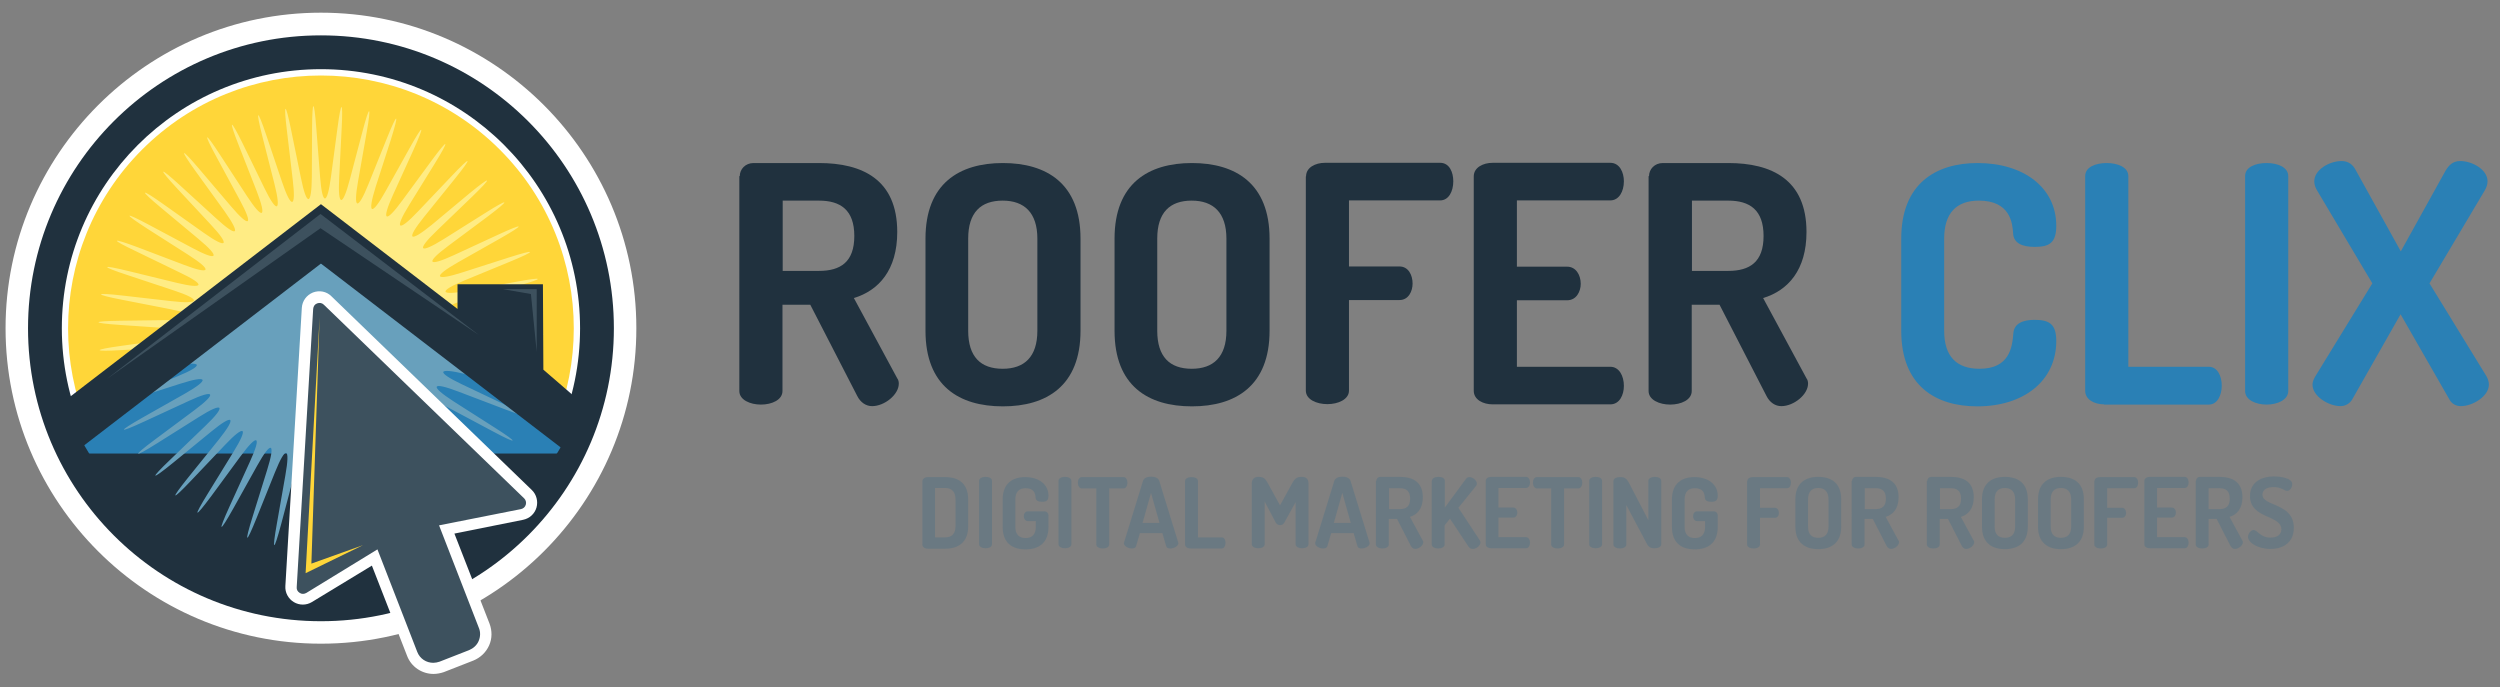 <?xml version="1.0" encoding="utf-8"?>
<!-- Generator: Adobe Illustrator 25.3.1, SVG Export Plug-In . SVG Version: 6.00 Build 0)  -->
<svg version="1.1" id="Layer_1" xmlns="http://www.w3.org/2000/svg" xmlns:xlink="http://www.w3.org/1999/xlink" x="0px" y="0px"
	 viewBox="0 0 1124 309" style="enable-background:new 0 0 1124 309;" xml:space="preserve">
<rect x="0" y="0" width="1124" height="309" fill="#808080" stroke="none"/>
<style type="text/css">
	.st0{fill:#20313E;}
	.st1{fill:#2A80B5;}
	.st2{fill:#6A7982;}
	.st3{fill:#FFEC84;}
	.st4{fill:#FFFFFF;}
	.st5{fill:#FFD639;}
	.st6{fill:url(#SVGID_1_);}
	.st7{fill:#68A0BC;}
	.st8{fill:#3D515E;}
</style>
<g>
	<g>
		<path class="st0" d="M332.6,79.2c0-3.1,2.5-5.9,6.2-5.9h29.4c19.5,0,35.2,7.4,35.2,31c0,17.1-8.3,26.3-19.5,29.7l19.5,36.1
			c0.6,0.7,0.7,1.8,0.7,2.4c0,4.9-6.4,10.1-12,10.1c-2.7,0-5.2-1.6-6.7-4.6l-21.1-41h-12.5v38.8c0,4-4.8,6.1-9.7,6.1
			c-4.8,0-9.7-2.1-9.7-6.1V79.2z M351.9,90.2v31.6h16.3c9.7,0,15.9-4,15.9-15.7c0-11.7-6.2-15.9-15.9-15.9H351.9z"/>
		<path class="st0" d="M416.1,148.7v-41.4c0-24.8,15.2-34,34.8-34c19.6,0,34.9,9.2,34.9,34v41.4c0,24.8-15.3,34-34.9,34
			C431.2,182.7,416.1,173.5,416.1,148.7z M466.4,107.3c0-11.7-5.9-17.1-15.6-17.1c-9.8,0-15.5,5.3-15.5,17.1v41.4
			c0,11.7,5.6,17.1,15.5,17.1c9.7,0,15.6-5.3,15.6-17.1V107.3z"/>
		<path class="st0" d="M501.1,148.7v-41.4c0-24.8,15.2-34,34.8-34c19.6,0,34.9,9.2,34.9,34v41.4c0,24.8-15.3,34-34.9,34
			C516.2,182.7,501.1,173.5,501.1,148.7z M551.4,107.3c0-11.7-5.9-17.1-15.6-17.1c-9.8,0-15.5,5.3-15.5,17.1v41.4
			c0,11.7,5.6,17.1,15.5,17.1c9.7,0,15.6-5.3,15.6-17.1V107.3z"/>
		<path class="st0" d="M587.2,79.3c0-4,4.2-6.1,8.5-6.1h51.8c4.2,0,5.9,4.3,5.9,8.3c0,4.6-2.1,8.6-5.9,8.6h-41v29.7h22.7
			c3.9,0,5.9,3.7,5.9,7.7c0,3.4-1.8,7.4-5.9,7.4h-22.7v40.7c0,4-4.9,6.1-9.7,6.1c-4.9,0-9.7-2.1-9.7-6.1V79.3z"/>
		<path class="st0" d="M682,119.9h22.6c3.9,0,6.1,3.7,6.1,7.7c0,3.4-1.9,7.4-6.1,7.4H682v29.9h42c3.9,0,6.1,4,6.1,8.6
			c0,4-1.9,8.3-6.1,8.3h-52.9c-4.3,0-8.5-2.1-8.5-6.1V79.3c0-4,4.2-6.1,8.5-6.1h52.9c4.2,0,6.1,4.3,6.1,8.3c0,4.6-2.2,8.6-6.1,8.6
			h-42V119.9z"/>
		<path class="st0" d="M741.4,79.2c0-3.1,2.5-5.9,6.2-5.9h29.4c19.5,0,35.2,7.4,35.2,31c0,17.1-8.3,26.3-19.5,29.7l19.5,36.1
			c0.6,0.7,0.7,1.8,0.7,2.4c0,4.9-6.4,10.1-12,10.1c-2.7,0-5.2-1.6-6.7-4.6l-21.1-41h-12.5v38.8c0,4-4.8,6.1-9.7,6.1
			c-4.8,0-9.7-2.1-9.7-6.1V79.2z M760.7,90.2v31.6h16.3c9.7,0,15.9-4,15.9-15.7c0-11.7-6.2-15.9-15.9-15.9H760.7z"/>
		<path class="st1" d="M889.7,90.2c-10,0-15.6,5.5-15.6,17.1v41.4c0,11.6,5.6,17.1,15.9,17.1c13.5,0,14.7-9.7,15.2-15.9
			c0.3-4.6,4.5-6.1,9.5-6.1c6.7,0,9.8,1.9,9.8,9.5c0,18-14.7,29.4-35.5,29.4c-18.7,0-34.2-9.2-34.2-34v-41.4c0-24.8,15.6-34,34.3-34
			c20.7,0,35.4,11,35.4,28.2c0,7.7-3.1,9.5-9.7,9.5c-5.5,0-9.5-1.6-9.7-6.1C904.8,100.3,903.8,90.2,889.7,90.2z"/>
		<path class="st1" d="M946,181.8c-4.3,0-8.5-2.1-8.5-6.1V79.2c0-4.2,4.8-5.9,9.7-5.9c4.8,0,9.7,1.8,9.7,5.9v85.7h36.2
			c3.9,0,5.8,4.2,5.8,8.5c0,4.2-1.9,8.5-5.8,8.5H946z"/>
		<path class="st1" d="M1009.4,79.2c0-4.2,4.8-5.9,9.7-5.9c4.8,0,9.7,1.8,9.7,5.9v96.6c0,4-4.9,6.1-9.7,6.1c-4.9,0-9.7-2.1-9.7-6.1
			V79.2z"/>
		<path class="st1" d="M1079.3,141.3l-21.7,38.2c-1,1.8-3,3.1-5.3,3.1c-5.2,0-12.6-4.3-12.6-9.7c0-1,0.4-2.2,1.2-3.6l25.7-41.9
			l-24.8-41.7c-0.9-1.5-1.3-2.8-1.3-4.2c0-5.2,6.8-9.1,12.3-9.1c3,0,5.1,1.6,6.4,4.2l20.2,36.4l20.2-36.4c1.5-2.5,3.4-4.2,6.5-4.2
			c5.5,0,12.3,3.9,12.3,9.1c0,1.3-0.4,2.7-1.3,4.2l-24.8,41.7l25.7,41.9c0.7,1.3,1,2.5,1,3.6c0,5.3-7.3,9.7-12.6,9.7
			c-2.4,0-4.3-1.3-5.2-3.1L1079.3,141.3z"/>
	</g>
	<g>
		<path class="st2" d="M425,214.5c5.8,0,10.3,2.7,10.3,10.1v12c0,7.3-4.5,10.1-10.3,10.1h-7.8c-1.5,0-2.5-0.8-2.5-1.8v-28.6
			c0-0.9,1-1.8,2.5-1.8H425z M420.4,219.5v22.1h4.6c2.9,0,4.6-1.6,4.6-5.1v-12c0-3.4-1.7-5.1-4.6-5.1H420.4z"/>
		<path class="st2" d="M440.2,216.2c0-1.2,1.4-1.8,2.9-1.8c1.4,0,2.9,0.5,2.9,1.8v28.5c0,1.2-1.4,1.8-2.9,1.8
			c-1.4,0-2.9-0.6-2.9-1.8V216.2z"/>
		<path class="st2" d="M461.1,219.5c-2.9,0-4.6,1.6-4.6,5.1v12.3c0,3.4,1.7,5,4.6,5c2.9,0,4.6-1.6,4.6-5v-2.6h-3.6
			c-1.1,0-1.8-1.1-1.8-2.2c0-1.1,0.6-2.2,1.8-2.2h7.5c1.1,0,1.8,0.9,1.8,1.8v5.2c0,7.3-4.5,10.1-10.3,10.1s-10.3-2.7-10.3-10.1
			v-12.3c0-7.3,4.5-10.1,10.1-10.1c6.1,0,10.5,3.2,10.5,8.4c0,2.2-1,2.7-2.9,2.7c-1.5,0-2.8-0.4-2.9-1.8
			C465.5,221.7,464.8,219.5,461.1,219.5z"/>
		<path class="st2" d="M475.9,216.2c0-1.2,1.4-1.8,2.9-1.8c1.4,0,2.9,0.5,2.9,1.8v28.5c0,1.2-1.4,1.8-2.9,1.8
			c-1.4,0-2.9-0.6-2.9-1.8V216.2z"/>
		<path class="st2" d="M505.1,214.5c1.2,0,1.8,1.3,1.8,2.5c0,1.4-0.7,2.6-1.8,2.6h-6.4v25.2c0,1.2-1.4,1.8-2.9,1.8
			c-1.4,0-2.9-0.6-2.9-1.8v-25.2h-6.5c-1.1,0-1.8-1.2-1.8-2.6c0-1.2,0.6-2.5,1.8-2.5H505.1z"/>
		<path class="st2" d="M505.3,244.2c0-0.1,0-0.3,0.1-0.4l8.5-27.6c0.4-1.3,2-1.9,3.6-1.9c1.7,0,3.3,0.6,3.7,1.9l8.5,27.6
			c0,0.2,0.1,0.3,0.1,0.4c0,1.4-2.1,2.4-3.6,2.4c-1,0-1.7-0.3-1.9-1.1l-1.7-5.8h-10.1l-1.7,5.8c-0.2,0.8-1,1.1-1.9,1.1
			C507.3,246.6,505.3,245.6,505.3,244.2z M521.3,235.1l-3.8-13.5l-3.8,13.5H521.3z"/>
		<path class="st2" d="M535.3,246.6c-1.3,0-2.5-0.6-2.5-1.8v-28.5c0-1.2,1.4-1.8,2.9-1.8c1.4,0,2.9,0.5,2.9,1.8v25.3h10.7
			c1.1,0,1.7,1.2,1.7,2.5c0,1.2-0.6,2.5-1.7,2.5H535.3z"/>
		<path class="st2" d="M577.4,235c-0.5,0.9-1.2,1.1-1.9,1.1c-0.7,0-1.4-0.3-1.9-1.1l-5-9.5v19.2c0,1.2-1.4,1.8-2.9,1.8
			c-1.4,0-2.9-0.6-2.9-1.8v-27.4c0-2.1,1.4-2.9,2.9-2.9c2.1,0,3,0.4,4.4,3l5.4,9.8l5.4-9.8c1.4-2.6,2.4-3,4.5-3
			c1.4,0,2.9,0.7,2.9,2.9v27.4c0,1.2-1.4,1.8-2.9,1.8c-1.4,0-2.9-0.6-2.9-1.8v-18.9L577.4,235z"/>
		<path class="st2" d="M591.3,244.2c0-0.1,0-0.3,0.1-0.4l8.5-27.6c0.4-1.3,2-1.9,3.6-1.9c1.7,0,3.3,0.6,3.7,1.9l8.5,27.6
			c0,0.2,0.1,0.3,0.1,0.4c0,1.4-2.1,2.4-3.6,2.4c-1,0-1.7-0.3-1.9-1.1l-1.7-5.8h-10.1l-1.7,5.8c-0.2,0.8-1,1.1-1.9,1.1
			C593.3,246.6,591.3,245.6,591.3,244.2z M607.3,235.1l-3.8-13.5l-3.8,13.5H607.3z"/>
		<path class="st2" d="M618.8,216.2c0-0.9,0.7-1.8,1.8-1.8h8.7c5.8,0,10.4,2.2,10.4,9.2c0,5.1-2.5,7.8-5.8,8.8l5.8,10.7
			c0.2,0.2,0.2,0.5,0.2,0.7c0,1.4-1.9,3-3.6,3c-0.8,0-1.5-0.5-2-1.4l-6.2-12.1h-3.7v11.5c0,1.2-1.4,1.8-2.9,1.8
			c-1.4,0-2.9-0.6-2.9-1.8V216.2z M624.5,219.5v9.4h4.8c2.9,0,4.7-1.2,4.7-4.7c0-3.5-1.8-4.7-4.7-4.7H624.5z"/>
		<path class="st2" d="M643.8,216.2c0-1.2,1.4-1.8,2.9-1.8c1.4,0,2.9,0.5,2.9,1.8v12l9.5-12.9c0.4-0.6,1-0.8,1.6-0.8
			c1.4,0,3.3,1.5,3.3,2.9c0,0.3,0,0.7-0.4,1.1l-7.9,9.8l9.6,14.6c0.2,0.3,0.3,0.7,0.3,1c0,1.4-1.8,2.9-3.4,2.9c-0.7,0-1.5-0.3-2-1.1
			l-8.3-12.5l-2.4,3v8.6c0,1.2-1.4,1.8-2.9,1.8c-1.4,0-2.9-0.6-2.9-1.8V216.2z"/>
		<path class="st2" d="M673.7,228.2h6.7c1.1,0,1.8,1.1,1.8,2.3c0,1-0.6,2.2-1.8,2.2h-6.7v8.8h12.4c1.1,0,1.8,1.2,1.8,2.5
			c0,1.2-0.6,2.5-1.8,2.5h-15.6c-1.3,0-2.5-0.6-2.5-1.8v-28.5c0-1.2,1.2-1.8,2.5-1.8h15.6c1.2,0,1.8,1.3,1.8,2.5
			c0,1.4-0.7,2.5-1.8,2.5h-12.4V228.2z"/>
		<path class="st2" d="M709.6,214.5c1.2,0,1.8,1.3,1.8,2.5c0,1.4-0.7,2.6-1.8,2.6h-6.4v25.2c0,1.2-1.4,1.8-2.9,1.8
			c-1.4,0-2.9-0.6-2.9-1.8v-25.2H691c-1.1,0-1.8-1.2-1.8-2.6c0-1.2,0.6-2.5,1.8-2.5H709.6z"/>
		<path class="st2" d="M714.5,216.2c0-1.2,1.4-1.8,2.9-1.8c1.4,0,2.9,0.5,2.9,1.8v28.5c0,1.2-1.4,1.8-2.9,1.8
			c-1.4,0-2.9-0.6-2.9-1.8V216.2z"/>
		<path class="st2" d="M740.6,244.8l-9.4-17.7v17.7c0,1.2-1.4,1.8-2.9,1.8c-1.4,0-2.9-0.6-2.9-1.8v-28.5c0-1.2,1.4-1.8,2.9-1.8
			c2.1,0,2.9,0.4,4.3,3l8.5,16.4v-17.7c0-1.2,1.4-1.8,2.9-1.8c1.4,0,2.9,0.5,2.9,1.8v28.5c0,1.2-1.4,1.8-2.9,1.8
			C742.5,246.6,741.4,246.1,740.6,244.8z"/>
		<path class="st2" d="M762,219.5c-2.9,0-4.6,1.6-4.6,5.1v12.3c0,3.4,1.7,5,4.6,5c2.9,0,4.6-1.6,4.6-5v-2.6H763
			c-1.1,0-1.8-1.1-1.8-2.2c0-1.1,0.6-2.2,1.8-2.2h7.5c1.1,0,1.8,0.9,1.8,1.8v5.2c0,7.3-4.5,10.1-10.3,10.1s-10.3-2.7-10.3-10.1
			v-12.3c0-7.3,4.5-10.1,10.1-10.1c6.1,0,10.5,3.2,10.5,8.4c0,2.2-1,2.7-2.9,2.7c-1.5,0-2.8-0.4-2.9-1.8
			C766.4,221.7,765.7,219.5,762,219.5z"/>
		<path class="st2" d="M785.6,216.3c0-1.2,1.2-1.8,2.5-1.8h15.3c1.2,0,1.8,1.3,1.8,2.5c0,1.4-0.6,2.5-1.8,2.5h-12.1v8.8h6.7
			c1.1,0,1.8,1.1,1.8,2.3c0,1-0.5,2.2-1.8,2.2h-6.7v12c0,1.2-1.4,1.8-2.9,1.8c-1.4,0-2.9-0.6-2.9-1.8V216.3z"/>
		<path class="st2" d="M807.2,236.8v-12.3c0-7.3,4.5-10.1,10.3-10.1s10.3,2.7,10.3,10.1v12.3c0,7.3-4.5,10.1-10.3,10.1
			S807.2,244.1,807.2,236.8z M822.1,224.5c0-3.5-1.8-5.1-4.6-5.1c-2.9,0-4.6,1.6-4.6,5.1v12.3c0,3.5,1.7,5,4.6,5
			c2.9,0,4.6-1.6,4.6-5V224.5z"/>
		<path class="st2" d="M832.7,216.2c0-0.9,0.7-1.8,1.8-1.8h8.7c5.8,0,10.4,2.2,10.4,9.2c0,5.1-2.5,7.8-5.8,8.8l5.8,10.7
			c0.2,0.2,0.2,0.5,0.2,0.7c0,1.4-1.9,3-3.6,3c-0.8,0-1.5-0.5-2-1.4l-6.2-12.1h-3.7v11.5c0,1.2-1.4,1.8-2.9,1.8
			c-1.4,0-2.9-0.6-2.9-1.8V216.2z M838.4,219.5v9.4h4.8c2.9,0,4.7-1.2,4.7-4.7c0-3.5-1.8-4.7-4.7-4.7H838.4z"/>
		<path class="st2" d="M866.5,216.2c0-0.9,0.7-1.8,1.8-1.8h8.7c5.8,0,10.4,2.2,10.4,9.2c0,5.1-2.5,7.8-5.8,8.8l5.8,10.7
			c0.2,0.2,0.2,0.5,0.2,0.7c0,1.4-1.9,3-3.6,3c-0.8,0-1.5-0.5-2-1.4l-6.2-12.1h-3.7v11.5c0,1.2-1.4,1.8-2.9,1.8
			c-1.4,0-2.9-0.6-2.9-1.8V216.2z M872.2,219.5v9.4h4.8c2.9,0,4.7-1.2,4.7-4.7c0-3.5-1.8-4.7-4.7-4.7H872.2z"/>
		<path class="st2" d="M891.1,236.8v-12.3c0-7.3,4.5-10.1,10.3-10.1s10.3,2.7,10.3,10.1v12.3c0,7.3-4.5,10.1-10.3,10.1
			S891.1,244.1,891.1,236.8z M906,224.5c0-3.5-1.8-5.1-4.6-5.1c-2.9,0-4.6,1.6-4.6,5.1v12.3c0,3.5,1.7,5,4.6,5c2.9,0,4.6-1.6,4.6-5
			V224.5z"/>
		<path class="st2" d="M916.3,236.8v-12.3c0-7.3,4.5-10.1,10.3-10.1s10.3,2.7,10.3,10.1v12.3c0,7.3-4.5,10.1-10.3,10.1
			S916.3,244.1,916.3,236.8z M931.2,224.5c0-3.5-1.8-5.1-4.6-5.1c-2.9,0-4.6,1.6-4.6,5.1v12.3c0,3.5,1.7,5,4.6,5
			c2.9,0,4.6-1.6,4.6-5V224.5z"/>
		<path class="st2" d="M941.7,216.3c0-1.2,1.2-1.8,2.5-1.8h15.3c1.2,0,1.8,1.3,1.8,2.5c0,1.4-0.6,2.5-1.8,2.5h-12.1v8.8h6.7
			c1.1,0,1.8,1.1,1.8,2.3c0,1-0.5,2.2-1.8,2.2h-6.7v12c0,1.2-1.4,1.8-2.9,1.8c-1.4,0-2.9-0.6-2.9-1.8V216.3z"/>
		<path class="st2" d="M969.8,228.2h6.7c1.1,0,1.8,1.1,1.8,2.3c0,1-0.6,2.2-1.8,2.2h-6.7v8.8h12.4c1.1,0,1.8,1.2,1.8,2.5
			c0,1.2-0.6,2.5-1.8,2.5h-15.6c-1.3,0-2.5-0.6-2.5-1.8v-28.5c0-1.2,1.2-1.8,2.5-1.8h15.6c1.2,0,1.8,1.3,1.8,2.5
			c0,1.4-0.7,2.5-1.8,2.5h-12.4V228.2z"/>
		<path class="st2" d="M987.3,216.2c0-0.9,0.7-1.8,1.8-1.8h8.7c5.8,0,10.4,2.2,10.4,9.2c0,5.1-2.5,7.8-5.8,8.8l5.8,10.7
			c0.2,0.2,0.2,0.5,0.2,0.7c0,1.4-1.9,3-3.6,3c-0.8,0-1.5-0.5-2-1.4l-6.2-12.1H993v11.5c0,1.2-1.4,1.8-2.9,1.8
			c-1.4,0-2.9-0.6-2.9-1.8V216.2z M993,219.5v9.4h4.8c2.9,0,4.7-1.2,4.7-4.7c0-3.5-1.8-4.7-4.7-4.7H993z"/>
		<path class="st2" d="M1025.7,238c0-6.6-14.1-4.6-14.1-15c0-6.5,5.6-8.8,10.7-8.8c2.6,0,8.3,0.6,8.3,3.5c0,1-0.7,3-2.3,3
			c-1.4,0-2.4-1.7-6.1-1.7c-3.2,0-5,1.3-5,3.4c0,5.4,14.1,3.6,14.1,14.9c0,6.3-4.4,9.5-10.5,9.5c-5.8,0-10.1-2.9-10.1-5.4
			c0-1.2,1.1-3.1,2.5-3.1c1.8,0,3,3.4,7.5,3.4C1023.4,241.8,1025.7,240.6,1025.7,238z"/>
	</g>
</g>
<g>
	<g>
		<g>
			
				<ellipse transform="matrix(0.707 -0.707 0.707 0.707 -62.08 145.294)" class="st3" cx="144.3" cy="147.6" rx="134.3" ry="134.3"/>
			<path class="st4" d="M144.3,289.4c-78.2,0-141.8-63.6-141.8-141.8C2.5,69.4,66.1,5.7,144.3,5.7c78.2,0,141.8,63.6,141.8,141.8
				C286.2,225.8,222.6,289.4,144.3,289.4z M144.3,20.7c-69.9,0-126.8,56.9-126.8,126.8s56.9,126.8,126.8,126.8
				c69.9,0,126.8-56.9,126.8-126.8S214.3,20.7,144.3,20.7z"/>
		</g>
		<circle class="st0" cx="144.3" cy="147.6" r="131.7"/>
		<circle class="st4" cx="144.3" cy="147.6" r="116.5"/>
		
			<ellipse transform="matrix(0.707 -0.707 0.707 0.707 -62.08 145.294)" class="st5" cx="144.3" cy="147.6" rx="113.7" ry="113.7"/>
		<path class="st3" d="M200.6,217.9c7.7,10.7,7,11.2-1.5,1.2l-14.2-16.7c-8.5-10-10.3-8.8-4,2.8l10.5,19.3c6.3,11.5,5.5,12-1.6,1
			l-12-18.4c-7.2-11-9.1-10-4.4,2.2l8,20.4c4.8,12.2,4,12.6-1.8,0.8l-9.6-19.7c-5.7-11.8-7.8-11-4.6,1.7l5.4,21.3
			c3.2,12.7,2.4,13-1.8,0.5l-7-20.8c-4.2-12.4-6.4-11.9-4.8,1.1l2.6,21.8c1.6,13,0.7,13.2-1.9,0.3l-4.4-21.5
			c-2.6-12.9-4.8-12.6-4.9,0.5l-0.1,21.9c-0.1,13.1-0.9,13.2-1.9,0.1l-1.7-21.9c-1-13.1-3.2-13.1-4.9-0.1l-2.9,21.7
			c-1.7,13-2.6,12.9-1.9-0.2l1.1-21.9c0.7-13.1-1.5-13.4-4.8-0.7l-5.6,21.2c-3.3,12.7-4.2,12.5-1.9-0.4l3.8-21.6
			c2.3-12.9,0.2-13.5-4.7-1.3l-8.2,20.4c-4.9,12.2-5.7,11.9-1.8-0.6l6.5-20.9c3.9-12.5,1.9-13.4-4.5-1.9l-10.7,19.2
			c-6.4,11.5-7.1,11.1-1.7-0.9l9.1-20c5.4-11.9,3.5-13.1-4.2-2.5l-13,17.7c-7.8,10.6-8.5,10.1-1.6-1.1l11.5-18.7
			c6.9-11.2,5.1-12.5-3.9-3L85.8,216c-9,9.5-9.7,9-1.4-1.3l13.8-17.1c8.2-10.2,6.7-11.8-3.5-3.5l-17,13.9
			c-10.1,8.3-10.7,7.7-1.3-1.4l15.8-15.2c9.5-9.1,8.1-10.8-3-3.9l-18.6,11.7c-11.1,7-11.6,6.3-1.1-1.6l17.6-13.1
			c10.5-7.8,9.4-9.7-2.5-4.2l-19.9,9.2c-11.9,5.5-12.3,4.8-0.9-1.7l19.1-10.8c11.4-6.5,10.5-8.5-2-4.5L60,179.3
			c-12.5,4-12.8,3.2-0.7-1.8l20.3-8.3c12.1-5,11.5-7.1-1.4-4.7l-21.6,4c-12.9,2.4-13.1,1.6-0.4-1.9l21.2-5.7
			c12.7-3.4,12.3-5.6-0.8-4.8l-21.9,1.3c-13.1,0.8-13.2-0.1-0.2-1.9l21.7-3c13-1.8,12.9-4-0.2-4.9l-21.9-1.5
			c-13.1-0.9-13.1-1.7,0.1-1.9l21.9-0.3c13.1-0.2,13.3-2.4,0.4-4.9l-21.5-4.2c-12.9-2.5-12.7-3.4,0.3-1.9l21.8,2.5
			c13,1.5,13.5-0.7,1.1-4.8l-20.8-6.9c-12.5-4.1-12.2-4.9,0.5-1.8l21.3,5.2c12.7,3.1,13.5,1,1.6-4.6L61.2,113
			c-11.8-5.6-11.5-6.4,0.8-1.8l20.5,7.8c12.3,4.7,13.3,2.7,2.2-4.4l-18.5-11.8c-11-7.1-10.6-7.8,1-1.6l19.3,10.3
			c11.6,6.2,12.8,4.3,2.7-4.1L72.4,93.4c-10.1-8.4-9.5-9.1,1.2-1.5l17.9,12.7c10.7,7.6,12.2,5.9,3.2-3.7L79.7,84.8
			c-8.9-9.6-8.3-10.2,1.3-1.4l16.2,14.8c9.7,8.9,11.3,7.4,3.7-3.3L88.1,77.2c-7.7-10.7-7-11.2,1.5-1.2l14.2,16.7
			c8.5,10,10.3,8.8,4-2.8L97.4,70.7c-6.3-11.5-5.5-12,1.6-1l12,18.4c7.2,11,9.1,10,4.4-2.2l-8-20.4c-4.8-12.2-4-12.6,1.8-0.8
			l9.6,19.7c5.7,11.8,7.8,11,4.6-1.7L118,61.5c-3.2-12.7-2.4-13,1.8-0.5l7,20.8c4.2,12.4,6.4,11.9,4.8-1.1L129,58.8
			c-1.6-13-0.7-13.2,1.9-0.3l4.4,21.5c2.6,12.9,4.8,12.6,4.9-0.5l0.1-21.9c0.1-13.1,0.9-13.2,1.9-0.1l1.7,21.9
			c1,13.1,3.2,13.1,4.9,0.1l2.9-21.7c1.7-13,2.6-12.9,1.9,0.2l-1.1,21.9c-0.7,13.1,1.5,13.4,4.8,0.7l5.6-21.2
			c3.3-12.7,4.2-12.5,1.9,0.4l-3.8,21.6c-2.3,12.9-0.2,13.5,4.7,1.3l8.2-20.4c4.9-12.2,5.7-11.9,1.8,0.6L168.9,84
			c-3.9,12.5-1.9,13.4,4.5,1.9l10.7-19.2c6.4-11.5,7.1-11.1,1.7,0.9l-9.1,20c-5.4,11.9-3.5,13.1,4.2,2.5l13-17.7
			c7.8-10.6,8.5-10.1,1.6,1.1L184,92.1c-6.9,11.2-5.1,12.5,3.9,3l15.1-15.9c9-9.5,9.7-9,1.4,1.3l-13.8,17.1
			c-8.2,10.2-6.7,11.8,3.5,3.5L211,87c10.1-8.3,10.7-7.7,1.3,1.4l-15.8,15.2c-9.5,9.1-8.1,10.8,3,3.9l18.6-11.7
			c11.1-7,11.6-6.3,1.1,1.6l-17.6,13.1c-10.5,7.8-9.4,9.7,2.5,4.2l19.9-9.2c11.9-5.5,12.3-4.8,0.9,1.7L205.8,118
			c-11.4,6.5-10.5,8.5,2,4.5l20.9-6.7c12.5-4,12.8-3.2,0.7,1.8L209,126c-12.1,5-11.5,7.1,1.4,4.7l21.6-4c12.9-2.4,13.1-1.6,0.4,1.9
			l-21.2,5.7c-12.7,3.4-12.3,5.6,0.8,4.8l21.9-1.3c13.1-0.8,13.2,0.1,0.2,1.9l-21.7,3c-13,1.8-12.9,4,0.2,4.9l21.9,1.5
			c13.1,0.9,13.1,1.7-0.1,1.9l-21.9,0.3c-13.1,0.2-13.3,2.4-0.4,4.9l21.5,4.2c12.9,2.5,12.7,3.4-0.3,1.9l-21.8-2.5
			c-13-1.5-13.5,0.7-1.1,4.8l20.8,6.9c12.5,4.1,12.2,4.9-0.5,1.8l-21.3-5.2c-12.7-3.1-13.5-1-1.6,4.6l19.8,9.4
			c11.8,5.6,11.5,6.4-0.8,1.8l-20.5-7.8c-12.3-4.7-13.3-2.7-2.2,4.4l18.5,11.8c11,7.1,10.6,7.8-1,1.6l-19.3-10.3
			c-11.6-6.2-12.8-4.3-2.7,4.1l16.8,14.1c10.1,8.4,9.5,9.1-1.2,1.5l-17.9-12.7c-10.7-7.6-12.2-5.9-3.2,3.7l14.9,16.1
			c8.9,9.6,8.3,10.2-1.3,1.4l-16.2-14.8c-9.7-8.9-11.3-7.4-3.7,3.3L200.6,217.9z"/>
		<path class="st1" d="M36.3,197.3C55.8,234,94,258.9,137.9,258.9c45.5,0,97.9-23.9,116.8-62.7L144.1,112L36.3,197.3z"/>
		<radialGradient id="SVGID_1_" cx="139.184" cy="53.203" r="0.397" gradientUnits="userSpaceOnUse">
			<stop  offset="0" style="stop-color:#FFE9A2"/>
			<stop  offset="1" style="stop-color:#F7CC78"/>
		</radialGradient>
		<path class="st6" d="M139.7,53.2c-0.3,0-0.7,0.1-1.1,0.1C139,53.3,139.4,53.2,139.7,53.2z"/>
	</g>
	<path class="st0" d="M35.1,203.9h216.7v18.3c0,0-41.3,41-86,48.7C165.8,270.9,56.3,285.9,35.1,203.9z"/>
	<path class="st7" d="M227.5,182.2l-19.8-9.4c-11.8-5.6-11.1-7.7,1.6-4.6l13.6,3.3l-7.8-5.3l-4.7-1.6c-9.9-3.3-11.6-5.3-5.4-5.3
		l-62.7-42.2l-55.6,40.2c-0.2,0.3-0.6,0.6-1.3,0.9l-9.2,6.7l2.2-0.4c12.9-2.4,13.5-0.3,1.4,4.7l-20.3,8.3c-0.6,0.3-1.2,0.5-1.8,0.7
		l-4.2,3c1.6-0.4,3.8-1.1,6.7-2l20.9-6.7c12.5-4,13.4-2,2,4.5l-19.1,10.8c-11.4,6.5-11,7.2,0.9,1.7l19.9-9.2
		c11.9-5.5,13-3.6,2.5,4.2l-17.6,13.1c-10.5,7.8-10,8.6,1.1,1.6l18.6-11.7c11.1-7,12.5-5.2,3,3.9l-15.8,15.2
		c-9.5,9.1-8.9,9.7,1.3,1.4l17-13.9c10.1-8.3,11.7-6.8,3.5,3.5l-13.8,17.1c-8.2,10.2-7.6,10.8,1.4,1.3l15.1-15.9
		c9-9.5,10.8-8.2,3.9,3l-11.5,18.7c-6.9,11.2-6.2,11.6,1.6,1.1l13-17.7c7.8-10.6,9.7-9.5,4.2,2.5l-9.1,20
		c-5.4,11.9-4.7,12.3,1.7,0.9l10.7-19.2c6.4-11.5,8.4-10.6,4.5,1.9l-6.5,20.9c-3.9,12.5-3.1,12.8,1.8,0.6l8.2-20.4
		c4.9-12.2,7-11.6,4.7,1.3l-3.8,21.6c-2.3,12.9-1.5,13.1,1.9,0.4l5.6-21.2c3.3-12.7,5.5-12.4,4.8,0.7l-1.1,21.9
		c-0.7,13.1,0.2,13.2,1.9,0.2l2.9-21.7c1.7-13,3.9-12.9,4.9,0.1l1.7,21.9c1,13.1,1.8,13.1,1.9-0.1l0.1-21.9
		c0.1-13.1,2.3-13.3,4.9-0.5l4.4,21.5c2.6,12.9,3.5,12.7,1.9-0.3l-2.6-21.8c-1.6-13,0.6-13.5,4.8-1.1l7,20.8
		c4.2,12.4,5,12.2,1.8-0.5l-5.4-21.3c-3.2-12.7-1.1-13.5,4.6-1.7l9.6,19.7c5.7,11.8,6.5,11.5,1.8-0.8l-8-20.4
		c-4.8-12.2-2.8-13.2,4.4-2.2l12,18.4c7.2,11,7.9,10.5,1.6-1l-10.5-19.3c-6.3-11.5-4.4-12.8,4-2.8l14.2,16.7c8.5,10,9.2,9.5,1.5-1.2
		l-12.8-17.8c-7.7-10.7-6-12.1,3.7-3.3l16.2,14.8c9.7,8.9,10.3,8.3,1.3-1.4L194,194.3c-8.9-9.6-7.5-11.3,3.2-3.7l17.9,12.7
		c10.7,7.6,11.2,6.9,1.2-1.5l-16.8-14.1c-10.1-8.4-8.8-10.2,2.7-4.1l19.3,10.3c11.6,6.2,12,5.4,1-1.6l-18.5-11.8
		c-11-7.1-10.1-9.1,2.2-4.4l20.5,7.8C239,188.6,239.4,187.8,227.5,182.2z"/>
	<g>
		<g>
			<path class="st8" d="M237.4,222.2l-90.1-87.1c-3.3-3.2-8.8-1-9,3.5l-7.4,125.1c-0.3,4.3,4.4,7.1,8.1,4.9l29.5-18l16.9,43.3
				c2.1,5.3,8,7.9,13.3,5.8l13.3-5.2c5.3-2.1,7.9-8,5.8-13.3L200.8,238l33.9-6.7C238.9,230.5,240.5,225.2,237.4,222.2z"/>
			<path class="st4" d="M194.9,303c-5.1,0-10-3.1-11.9-8.2l-15.8-40.5l-27,16.4c-2.5,1.5-5.6,1.5-8.1,0c-2.5-1.5-4-4.3-3.8-7.2
				l7.4-125.1c0.2-3.1,2.1-5.7,5-6.9c2.9-1.1,6.1-0.5,8.3,1.7l90.1,87.1c2.1,2,2.9,5.1,2.1,7.9c-0.8,2.8-3.1,4.9-6,5.5l-30.9,6.2
				l15.8,40.5c1.2,3.2,1.2,6.7-0.2,9.8c-1.4,3.1-3.9,5.5-7.1,6.8l-13.3,5.2C198,302.7,196.4,303,194.9,303z M169.7,247l17.9,46.1
				c1.2,3.1,4.1,4.9,7.2,4.9c0.9,0,1.9-0.2,2.8-0.5l13.3-5.2c1.9-0.8,3.5-2.2,4.3-4.1c0.8-1.9,0.9-4,0.1-5.9l-17.9-46.1l36.8-7.3
				c1-0.2,1.9-0.9,2.2-2c0.3-1,0-2.1-0.7-2.8l-90.1-87.1c-0.8-0.8-1.9-1-3-0.6c-1.1,0.4-1.7,1.3-1.8,2.5l-7.4,125.1
				c-0.1,1.1,0.4,2,1.4,2.6c0.9,0.6,2,0.5,2.9,0L169.7,247z"/>
		</g>
		<polygon class="st5" points="143.7,142.7 137.4,257.7 163.2,245.1 140,253.4 		"/>
	</g>
	<g>
		<path class="st0" d="M30.7,205.7l113.6-87.2L258,205.7c3.6-6.2,6.8-12.7,9.4-19.5l-23.1-20l-0.2-38.4h-38.4v11.1l-61.4-47.1
			l-123,94.4C24,193,27.1,199.5,30.7,205.7z"/>
		<polygon class="st8" points="48,170.4 144.1,96.2 215.4,150.7 144.1,102.6 		"/>
		<polygon class="st8" points="226.1,130 241.3,130 241.3,158.2 238.7,132.2 		"/>
	</g>
</g>
</svg>
